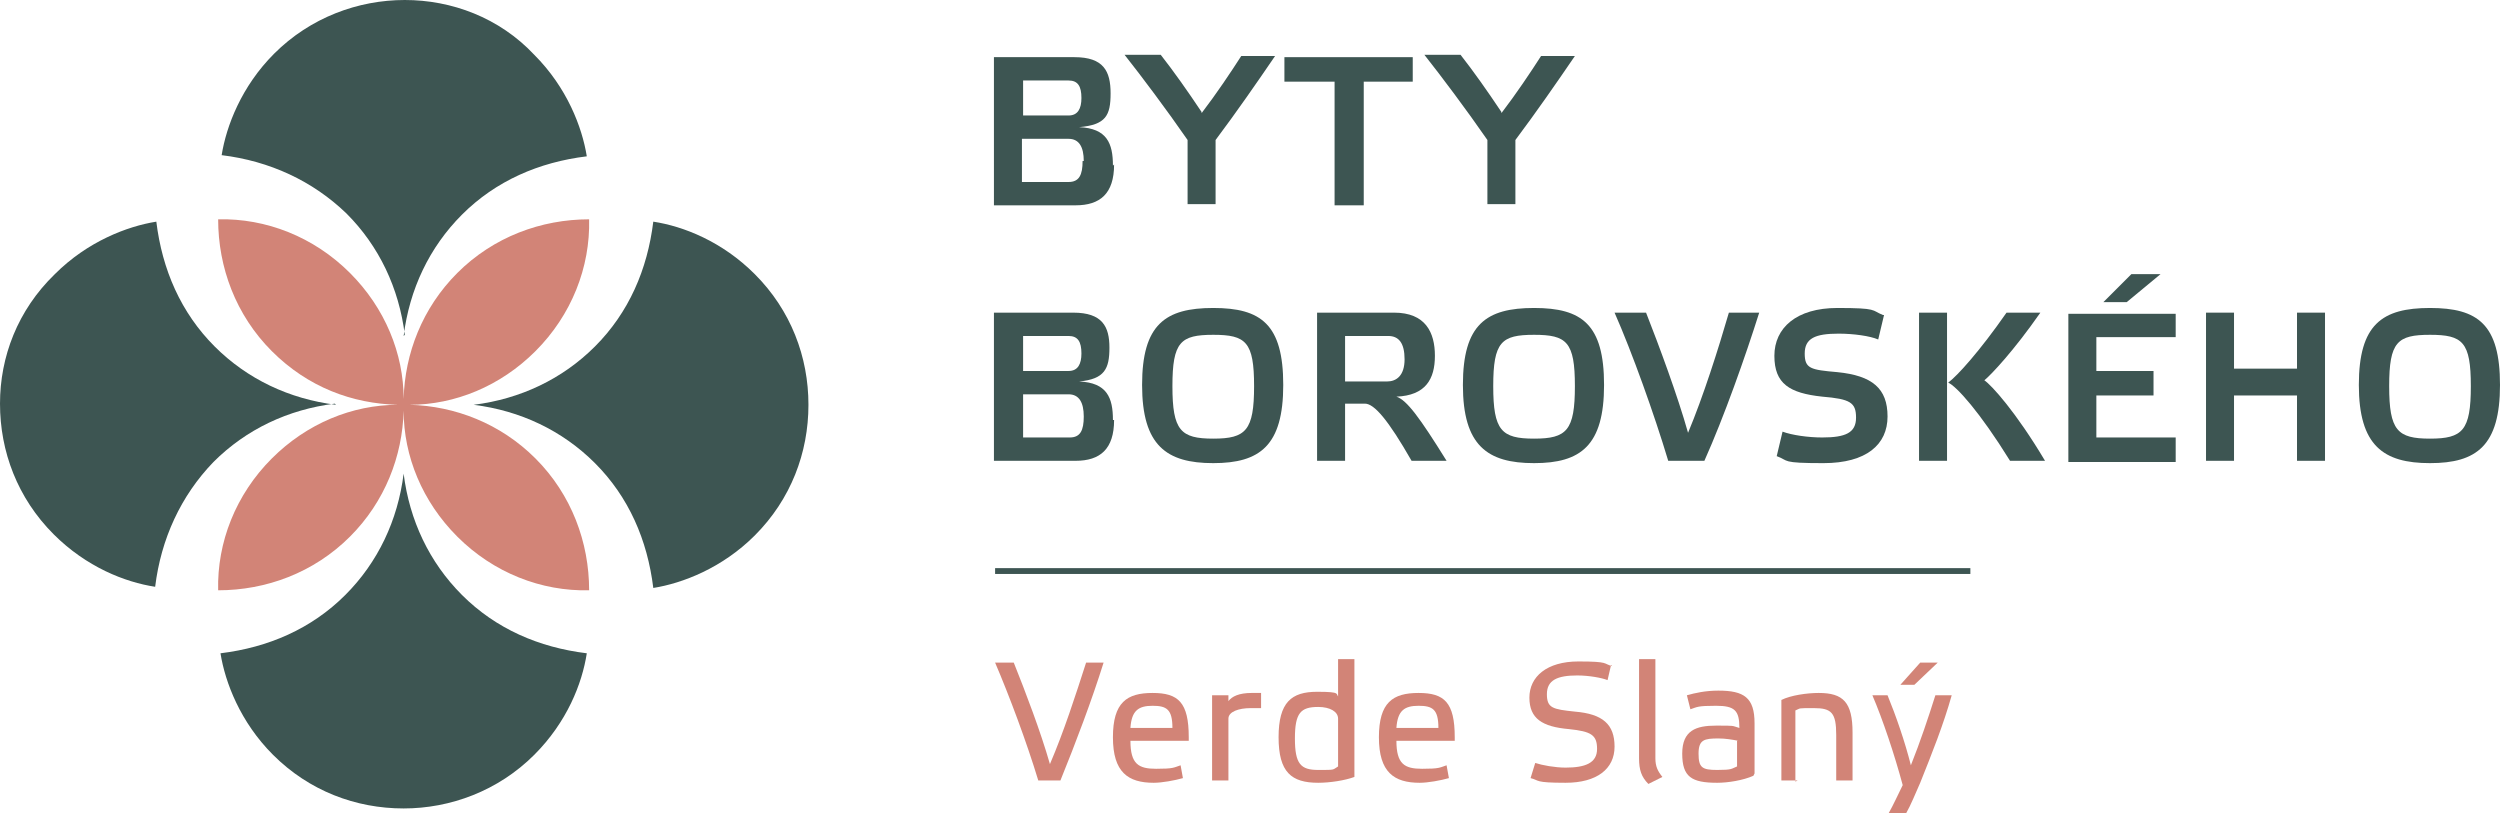 <?xml version="1.0" encoding="UTF-8"?>
<svg id="Layer_1" xmlns="http://www.w3.org/2000/svg" version="1.1" viewBox="0 0 214.3 69.7">
  <!-- Generator: Adobe Illustrator 29.5.1, SVG Export Plug-In . SVG Version: 2.1.0 Build 141)  -->
  <defs>
    <style>
      .st0 {
        fill: #d28477;
      }

      .st1 {
        fill: #3d5552;
      }
    </style>
  </defs>
  <path class="st1" d="M92.9,13.8c0-1.2-.4-1.9-1.3-1.9h-4v3.7h4c.9,0,1.2-.6,1.2-1.8M92.7,8.4c0-1-.3-1.5-1.1-1.5h-3.9v3h3.9c.8,0,1.1-.6,1.1-1.5M95.5,14.1c0,2.5-1.2,3.5-3.3,3.5h-7V4.9h6.9c2.5,0,3.1,1.2,3.1,3.1s-.4,2.7-2.7,2.9c2.4.1,2.9,1.4,2.9,3.3"/>
  <path class="st1" d="M103,9.7c1.3-1.7,2.5-3.5,3.4-4.9h2.9c-1.5,2.2-3.3,4.8-5.1,7.2v5.5h-2.4v-5.5c-1.8-2.6-3.9-5.4-5.4-7.3h3.1c1.1,1.4,2.3,3.1,3.5,4.9"/>
  <polygon class="st1" points="114.4 17.6 114.4 7 110.1 7 110.1 4.9 121.1 4.9 121.1 7 116.9 7 116.9 17.6 114.4 17.6"/>
  <path class="st1" d="M128.7,9.7c1.3-1.7,2.5-3.5,3.4-4.9h2.9c-1.5,2.2-3.3,4.8-5.1,7.2v5.5h-2.4v-5.5c-1.8-2.6-3.9-5.4-5.4-7.3h3.1c1.1,1.4,2.3,3.1,3.5,4.9"/>
  <path class="st1" d="M95.5,36c0,2.5-1.2,3.5-3.3,3.5h-7v-12.7h6.8c2.5,0,3.1,1.2,3.1,3s-.4,2.7-2.6,2.9c2.4.1,2.9,1.4,2.9,3.3M92.7,30.3c0-1-.3-1.5-1.1-1.5h-3.9v3h3.9c.8,0,1.1-.6,1.1-1.5M92.9,35.7c0-1.2-.4-1.9-1.3-1.9h-3.9v3.7h4c.9,0,1.2-.6,1.2-1.8"/>
  <path class="st1" d="M97.9,33c0-5.2,2-6.6,6.1-6.6s6,1.4,6,6.6-2,6.7-6,6.7-6.1-1.5-6.1-6.7M100.5,33.1c0,3.8.7,4.5,3.5,4.5s3.5-.7,3.5-4.5-.7-4.4-3.5-4.4-3.5.6-3.5,4.4"/>
  <path class="st1" d="M124,39.5h-3c-2-3.5-3.2-4.9-4-4.9h-1.7v4.9h-2.4v-12.7h6.6c2.7,0,3.5,1.7,3.5,3.7s-.8,3.4-3.3,3.5c.9.3,2,1.8,4.3,5.5M115.3,32.7h3.6c.8,0,1.5-.5,1.5-1.9s-.5-2-1.4-2h-3.7v3.8Z"/>
  <path class="st1" d="M125.4,33c0-5.2,2-6.6,6.1-6.6s6,1.4,6,6.6-2,6.7-6,6.7-6.1-1.5-6.1-6.7M128,33.1c0,3.8.7,4.5,3.5,4.5s3.5-.7,3.5-4.5-.7-4.4-3.5-4.4-3.5.6-3.5,4.4"/>
  <path class="st1" d="M148.3,26.8h2.5c-1.2,3.8-3,8.9-4.7,12.7h-3.1c-1.2-4-3.1-9.3-4.6-12.7h2.7c1.1,2.8,2.7,7.1,3.6,10.3,1.3-3.1,2.6-7.2,3.5-10.3"/>
  <path class="st1" d="M161.5,27l-.5,2.1c-.7-.3-2.1-.5-3.4-.5-2,0-2.9.4-2.9,1.7s.5,1.4,2.8,1.6c3,.3,4.3,1.4,4.3,3.8s-1.8,4-5.5,4-2.9-.2-4-.6l.5-2.1c.8.3,2.2.5,3.4.5,2,0,2.9-.4,2.9-1.7s-.5-1.6-2.9-1.8c-2.8-.3-4.1-1.1-4.1-3.5s1.9-4.1,5.4-4.1,2.9.2,3.9.6"/>
  <path class="st1" d="M166.9,39.5h-2.4v-12.7h2.4v12.7ZM172.3,39.5c-2.6-4.2-4.6-6.4-5.3-6.7.8-.6,2.7-2.7,5-6h2.9c-2.3,3.3-4.2,5.3-4.8,5.8.6.4,2.7,2.7,5.2,6.9h-3Z"/>
  <path class="st1" d="M186.5,26.8v2.1h-6.8v2.9h4.9v2.1h-4.9v3.6h6.8v2.1h-9.2v-12.7h9.2ZM180.3,25.9l2.4-2.4h2.5l-2.9,2.4h-2Z"/>
  <polygon class="st1" points="191.5 39.5 189.1 39.5 189.1 26.8 191.5 26.8 191.5 31.6 196.9 31.6 196.9 26.8 199.3 26.8 199.3 39.5 196.9 39.5 196.9 33.9 191.5 33.9 191.5 39.5"/>
  <path class="st1" d="M202.2,33c0-5.2,2-6.6,6.1-6.6s6,1.4,6,6.6-2,6.7-6,6.7-6.1-1.5-6.1-6.7M204.8,33.1c0,3.8.7,4.5,3.5,4.5s3.5-.7,3.5-4.5-.7-4.4-3.5-4.4-3.5.6-3.5,4.4"/>
  <path class="st0" d="M93.1,56.8h1.5c-1,3.2-2.4,6.9-3.7,10.1h-1.9c-1-3.3-2.5-7.3-3.7-10.1h1.6c1,2.5,2.3,5.9,3.1,8.7,1.2-2.8,2.2-5.9,3.1-8.7"/>
  <path class="st0" d="M101.9,63.2v.3h-5c0,2,.7,2.4,2.2,2.4s1.5-.1,2.1-.3l.2,1.1c-.7.2-1.8.4-2.5.4-2.2,0-3.5-.9-3.5-3.9s1.2-3.8,3.4-3.8,3.1.8,3.1,3.8M96.9,62.4h3.6c0-1.6-.5-1.9-1.7-1.9s-1.8.4-1.9,1.9"/>
  <path class="st0" d="M108.1,59.4v1.3c-.2,0-.5,0-.9,0-1,0-1.9.3-1.9.9v5.3h-1.4v-7.3h1.4v.5c.3-.4.9-.7,2-.7s.5,0,.8,0"/>
  <path class="st0" d="M114.7,59.9v-3.4h1.4v10.1c-.8.3-2.1.5-3.1.5-2.3,0-3.4-.9-3.4-3.9s1.1-3.9,3.3-3.9,1.5.2,1.9.5M114.7,65.7v-4.1c0-.6-.7-1-1.7-1-1.5,0-2,.5-2,2.7s.5,2.7,2,2.7,1.2,0,1.7-.3"/>
  <path class="st0" d="M124.7,63.2v.3h-5c0,2,.7,2.4,2.2,2.4s1.5-.1,2.1-.3l.2,1.1c-.7.2-1.8.4-2.5.4-2.2,0-3.5-.9-3.5-3.9s1.2-3.8,3.4-3.8,3.1.8,3.1,3.8M119.7,62.4h3.6c0-1.6-.5-1.9-1.7-1.9s-1.8.4-1.9,1.9"/>
  <path class="st0" d="M138.1,57l-.3,1.3c-.5-.2-1.6-.4-2.6-.4-1.7,0-2.6.4-2.6,1.6s.5,1.3,2.4,1.5c2.4.2,3.4,1.1,3.4,3s-1.5,3.1-4.2,3.1-2.2-.2-3-.4l.4-1.3c.6.2,1.7.4,2.6.4,1.7,0,2.7-.4,2.7-1.6s-.5-1.5-2.4-1.7c-2.3-.2-3.4-.9-3.4-2.7s1.5-3.1,4.2-3.1,2.1.2,2.9.4"/>
  <path class="st0" d="M141.9,65c0,.7.2,1.1.6,1.6l-1.2.6c-.6-.6-.8-1.2-.8-2.2v-8.5h1.4v8.5Z"/>
  <path class="st0" d="M150.3,66.5c-.9.4-2.2.6-3.1.6-2.2,0-3-.5-3-2.5s1.2-2.4,2.9-2.4,1.3,0,2,.2c0-1.5-.4-1.9-2-1.9s-1.6.1-2.2.3l-.3-1.2c.7-.2,1.6-.4,2.7-.4,2.2,0,3.1.6,3.1,2.8v4.3ZM149,63.5c-.5-.1-1.1-.2-1.7-.2-1.2,0-1.7.1-1.7,1.3s.3,1.4,1.6,1.4,1.2-.1,1.7-.3v-2.2Z"/>
  <path class="st0" d="M154.1,66.9h-1.4v-6.9c.8-.4,2.2-.6,3.2-.6,2.1,0,2.9.8,2.9,3.4v4.1h-1.4v-3.9c0-1.9-.4-2.3-1.9-2.3s-1.1,0-1.6.2v6.1Z"/>
  <path class="st0" d="M160.3,59.6h1.5c.7,1.7,1.5,4,2,6,.8-2,1.5-4.1,2.1-6h1.4c-.7,2.5-1.7,5-2.7,7.5-.4.9-.8,1.9-1.2,2.6h-1.5c.4-.7.8-1.6,1.2-2.4-.7-2.6-1.7-5.6-2.6-7.7M162.9,58.7l1.7-1.9h1.5l-2,1.9h-1.3Z"/>
  <rect class="st1" x="85.3" y="48.7" width="83.6" height=".5"/>
  <path class="st1" d="M28.8,34.7c-4-.5-7.6-2.2-10.4-5-2.9-2.9-4.5-6.6-5-10.7-2.5.4-5.9,1.7-8.7,4.5C1.5,26.6,0,30.6,0,34.6H0c0,4.1,1.5,8.1,4.6,11.2,2.8,2.8,6.1,4.1,8.7,4.5.5-4.1,2.2-7.8,5-10.7,2.8-2.8,6.4-4.5,10.4-5"/>
  <path class="st1" d="M34.6,28.8c.5-4,2.2-7.6,5-10.4,2.9-2.9,6.6-4.5,10.7-5-.4-2.5-1.7-5.9-4.5-8.7C42.8,1.5,38.7,0,34.7,0h0c-4,0-8.1,1.5-11.2,4.6-2.8,2.8-4.1,6.2-4.5,8.7,4.1.5,7.8,2.2,10.7,5,2.8,2.8,4.5,6.4,5,10.4"/>
  <path class="st1" d="M34.6,40.6c-.5,4-2.2,7.6-5,10.4-2.9,2.9-6.6,4.5-10.7,5,.4,2.5,1.7,5.9,4.5,8.7,3.1,3.1,7.1,4.6,11.2,4.6h0c4,0,8.1-1.5,11.2-4.6,2.8-2.8,4.1-6.1,4.5-8.7-4.1-.5-7.8-2.1-10.7-5-2.8-2.8-4.5-6.4-5-10.4"/>
  <path class="st1" d="M64.7,23.5c-2.8-2.8-6.1-4.1-8.7-4.5-.5,4.1-2.1,7.8-5,10.7-2.8,2.8-6.4,4.5-10.4,5,4,.5,7.6,2.2,10.4,5,2.9,2.9,4.5,6.6,5,10.7,2.5-.4,5.9-1.7,8.7-4.5,3.1-3.1,4.6-7.1,4.6-11.2h0c0-4.1-1.5-8.1-4.6-11.2"/>
  <path class="st0" d="M35.1,34.7c3.9,0,7.8-1.6,10.8-4.6,3.1-3.1,4.7-7.2,4.6-11.3-4.1,0-8.2,1.5-11.3,4.6-3,3-4.5,6.9-4.6,10.8,0-3.9-1.6-7.8-4.6-10.8-3.1-3.1-7.2-4.7-11.3-4.6,0,4.1,1.5,8.2,4.6,11.3s6.9,4.5,10.8,4.6c-3.9,0-7.8,1.6-10.8,4.6-3.1,3.1-4.7,7.2-4.6,11.3,4.1,0,8.2-1.5,11.3-4.6,3-3,4.5-6.9,4.6-10.8,0,3.9,1.6,7.8,4.6,10.8,3.1,3.1,7.2,4.7,11.3,4.6,0-4.1-1.5-8.2-4.6-11.3-3-3-6.9-4.5-10.8-4.6"/>
</svg>